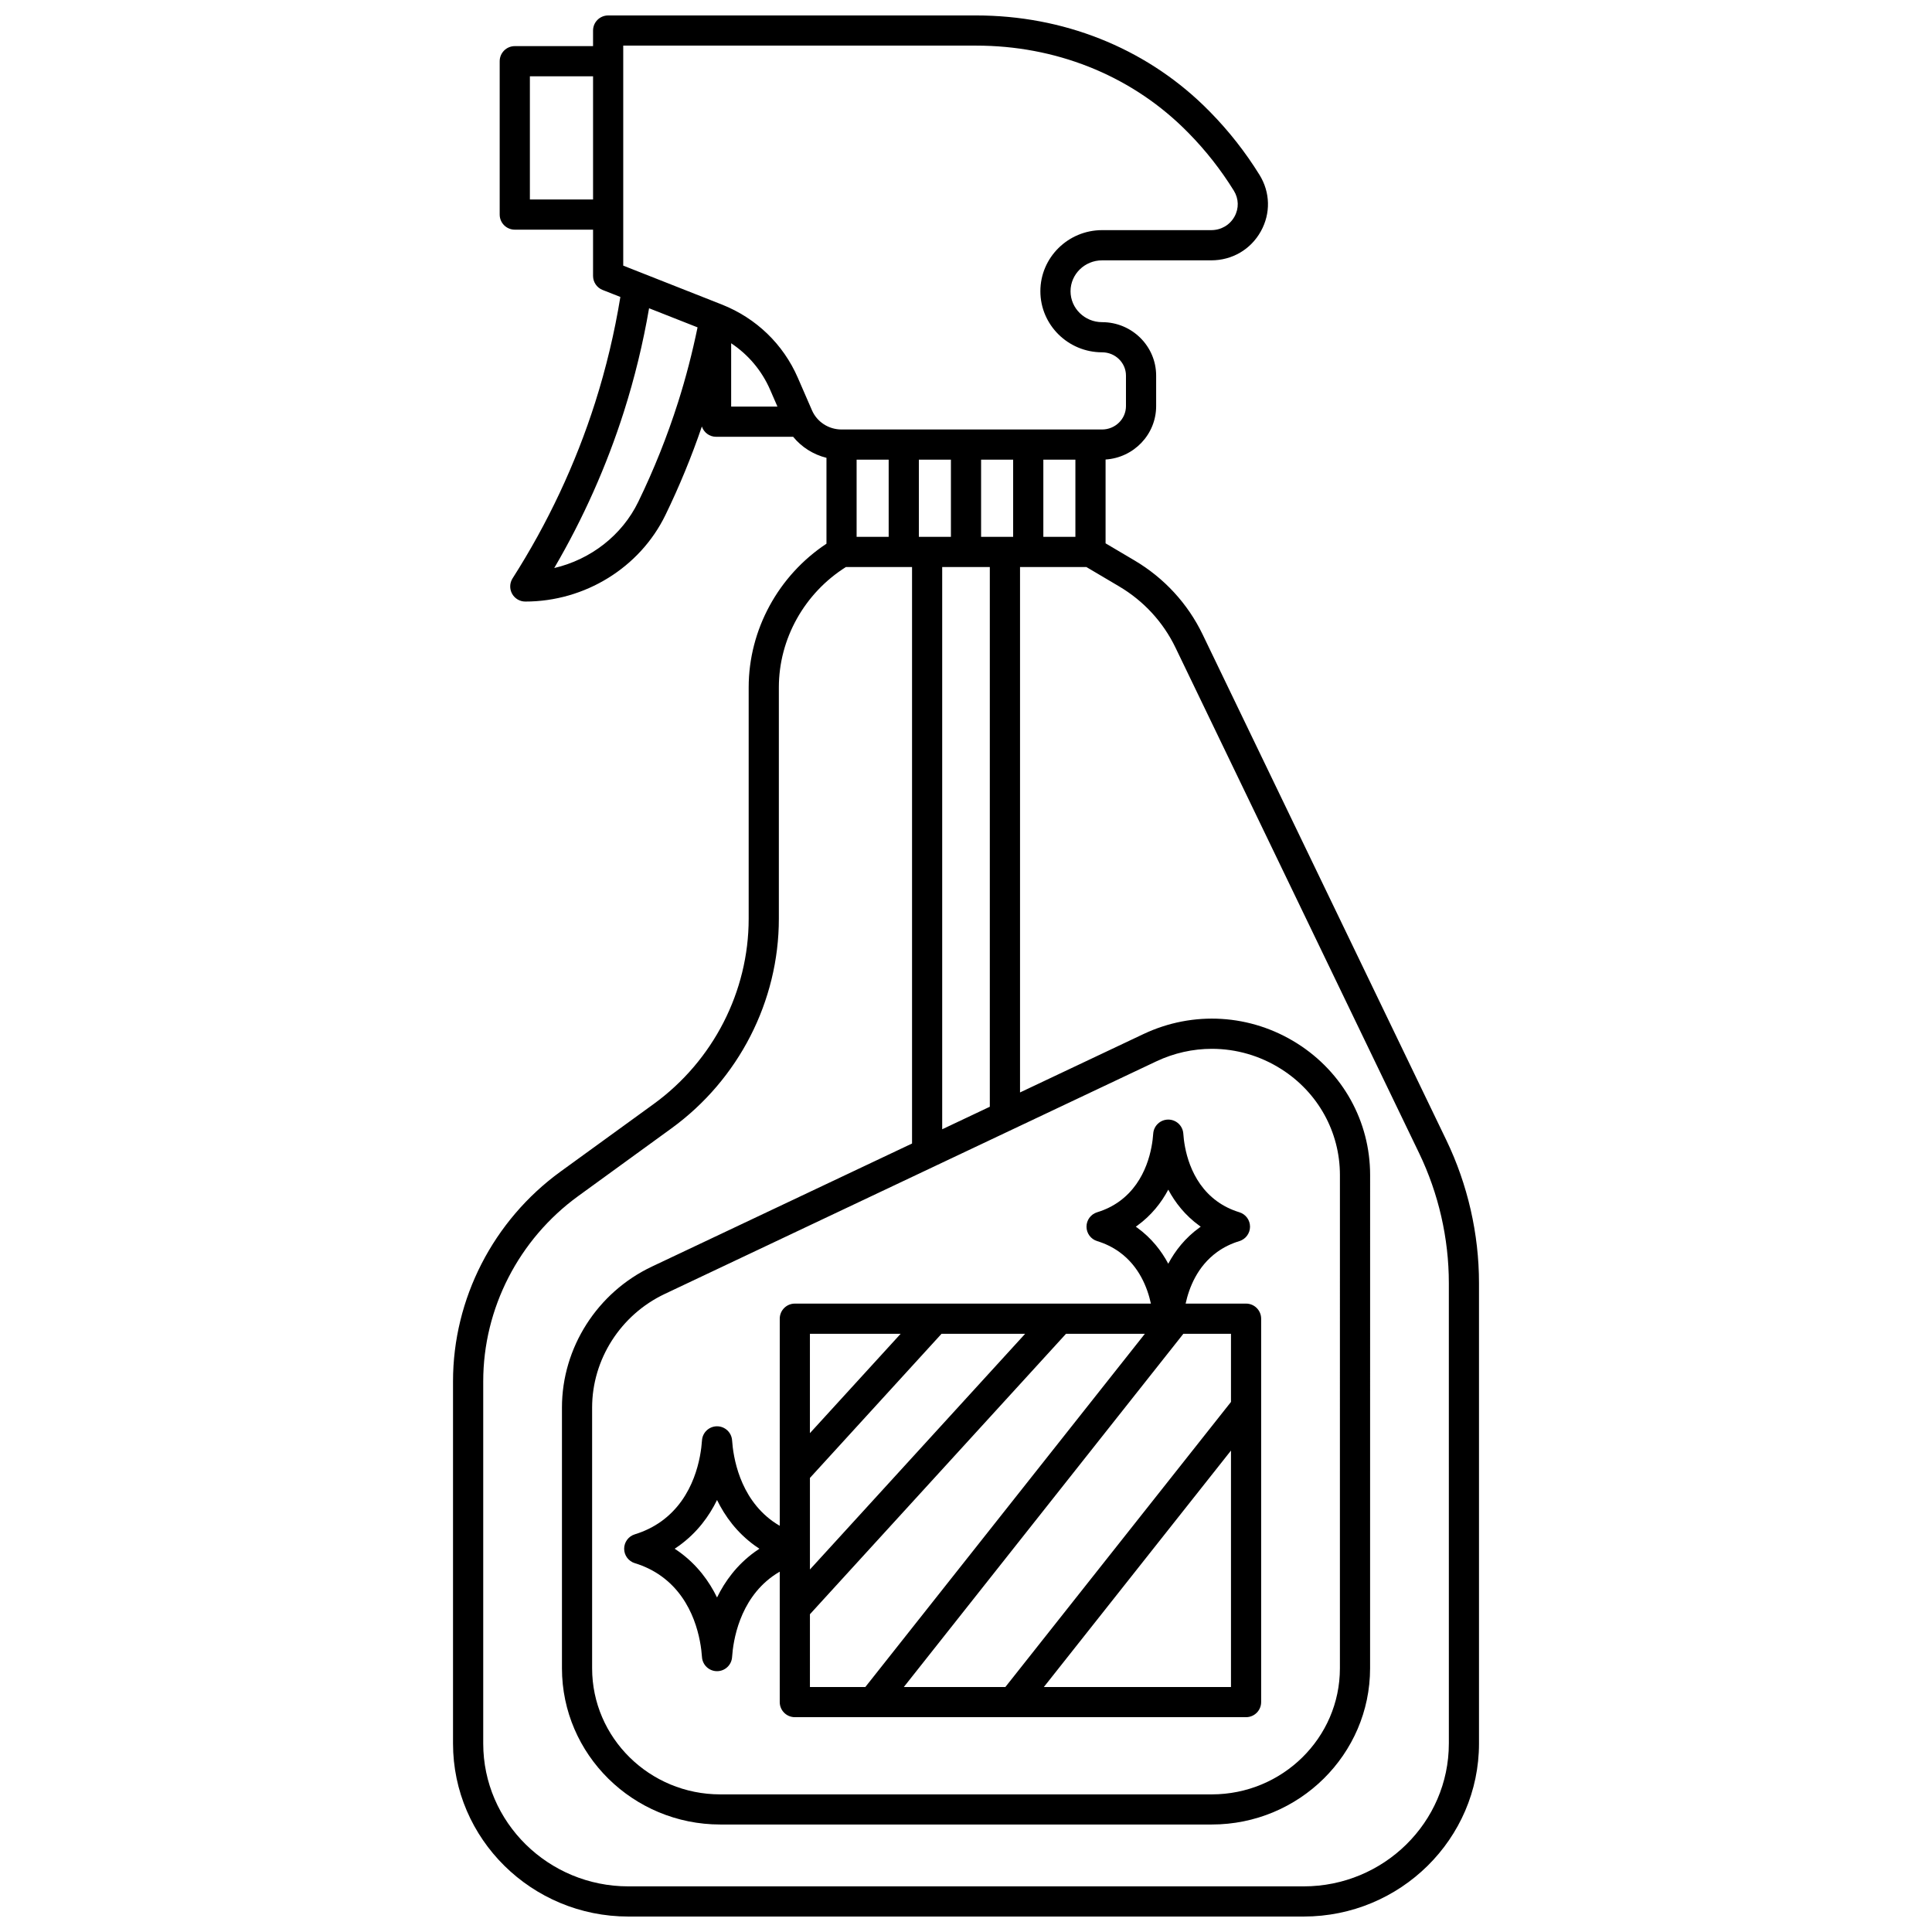 <?xml version="1.0" encoding="UTF-8"?>
<!-- Uploaded to: ICON Repo, www.iconrepo.com, Generator: ICON Repo Mixer Tools -->
<svg width="800px" height="800px" version="1.1" viewBox="144 144 512 512" xmlns="http://www.w3.org/2000/svg">
 <defs>
  <clipPath id="a">
   <path d="m264 148.09h272v503.81h-272z"/>
  </clipPath>
 </defs>
 <g clip-path="url(#a)">
  <path d="m527.29 446.14-64.574-133.99c-3.945-8.188-10.195-14.977-18.074-19.637l-7.652-4.523v-22.215c7.469-0.48 13.402-6.633 13.402-14.145v-8.09c0-7.812-6.422-14.164-14.316-14.164-4.617 0-8.371-3.676-8.371-8.191s3.754-8.191 8.371-8.191h28.902c5.559 0 10.477-2.875 13.156-7.688 2.644-4.746 2.512-10.344-0.355-14.969-3.723-6.012-8.125-11.617-13.074-16.656-0.578-0.586-1.156-1.164-1.738-1.727-15.91-15.387-37.309-23.859-60.254-23.859h-97.547c-2.207 0-4 1.789-4 4v4.129h-20.742c-2.207 0-4 1.789-4 4v40.641c0 2.207 1.789 4 4 4h20.742v12.258c0 1.641 1.004 3.117 2.531 3.719l4.707 1.855c-1.543 9.461-3.781 18.852-6.676 27.953-5.199 16.332-12.562 32.02-21.887 46.617-0.785 1.23-0.84 2.793-0.137 4.074s2.047 2.078 3.508 2.078c15.789 0 30.363-8.996 37.129-22.918 3.695-7.602 6.934-15.48 9.66-23.469 0.535 1.578 2.012 2.723 3.769 2.723h20.422c2.25 2.754 5.352 4.711 8.832 5.574v22.758c-12.766 8.453-20.617 22.828-20.617 38.082v61.324c0 19.285-9.41 37.633-25.172 49.078l-24.711 17.93c-17.828 12.949-28.469 33.715-28.469 55.551v96c0 25.285 20.844 45.852 46.461 45.852h178.97c25.621 0 46.465-20.57 46.465-45.852v-122.04c0-13.016-2.992-26.109-8.66-37.871zm-76.875-20.859c4.711-2.227 9.738-3.332 14.746-3.332 6.391 0 12.746 1.797 18.355 5.352 9.754 6.176 15.578 16.68 15.578 28.094l-0.004 130.72c0 18.426-15.234 33.414-33.961 33.414h-130.25c-18.727 0-33.961-14.988-33.961-33.414v-69.094c0-12.762 7.555-24.582 19.246-30.113zm-56.723 17.988v-149h12.621v143.03zm-22.68-157v-20.453h8.496v20.453zm16.496-20.449h8.496v20.453h-8.496zm16.492 20.449v-20.453h8.496v20.453zm16.496-20.449h8.496v20.453h-8.496zm-136.07-68.957v-32.645h16.742v32.645zm28.719 80.137c-4.32 8.895-12.633 15.285-22.266 17.535 7.688-13.148 13.887-27.062 18.469-41.465 2.84-8.922 5.07-18.109 6.664-27.379l12.848 5.062c-1.383 6.711-3.106 13.387-5.176 19.887-2.856 8.98-6.402 17.848-10.539 26.359zm24.621-42.031c4.543 3.019 8.121 7.25 10.328 12.324l1.938 4.457h-12.266zm21.414 17.762-3.75-8.625c-3.867-8.891-10.996-15.77-20.082-19.383-0.016-0.008-0.027-0.012-0.043-0.02-0.023-0.008-0.047-0.02-0.066-0.027l-0.262-0.102c-0.004-0.004-0.008-0.004-0.016-0.004l-25.797-10.176v-58.305h93.551c20.859 0 40.285 7.672 54.695 21.605 0.531 0.516 1.066 1.043 1.594 1.582 4.539 4.617 8.566 9.75 11.98 15.262 1.316 2.125 1.379 4.691 0.168 6.867-1.25 2.246-3.559 3.582-6.172 3.582h-28.902c-9.023 0-16.367 7.262-16.367 16.188s7.344 16.191 16.367 16.191c3.484 0 6.316 2.769 6.316 6.168v8.09c0 3.414-2.848 6.195-6.344 6.195h-69.008c-3.43 0.004-6.519-1.996-7.863-5.09zm168.78 353.32c0 20.875-17.254 37.855-38.465 37.855h-178.97c-21.207 0-38.465-16.98-38.465-37.855v-96c0-19.285 9.41-37.633 25.172-49.078l24.703-17.941c17.828-12.945 28.469-33.711 28.469-55.551v-61.324c0-12.867 6.793-24.98 17.777-31.891h17.52v152.78l-68.957 32.621c-14.473 6.848-23.82 21.504-23.82 37.344v69.094c0 22.836 18.82 41.41 41.957 41.41h130.25c23.137 0 41.957-18.578 41.957-41.41l0.008-130.71c0-14.172-7.215-27.203-19.297-34.852-12.336-7.809-27.582-8.742-40.797-2.492l-32.684 15.461v-139.24h17.586l8.672 5.129c6.516 3.856 11.684 9.465 14.941 16.227l64.574 133.99c5.148 10.684 7.867 22.578 7.867 34.398l0.004 122.04z"/>
 </g>
 <path d="m312.24 550.61c-1.684 0.516-2.832 2.066-2.832 3.824 0 1.758 1.148 3.312 2.832 3.824 2.594 0.789 4.973 1.961 7.066 3.477 8.809 6.375 10.434 17.098 10.727 21.414 0.141 2.098 1.887 3.731 3.988 3.731 2.106 0 3.848-1.633 3.988-3.731 0.289-4.312 1.914-15.039 10.727-21.414 0.609-0.441 1.25-0.844 1.902-1.227v34.562c0 2.207 1.789 4 4 4h119.58c2.207 0 4-1.789 4-4v-101.6c0-2.207-1.789-4-4-4h-16.016c0.922-4.242 3.113-9.875 8.344-13.664 1.746-1.266 3.727-2.238 5.891-2.898 1.684-0.512 2.832-2.062 2.832-3.824 0-1.758-1.148-3.312-2.832-3.824-2.164-0.66-4.144-1.633-5.891-2.898-7.356-5.324-8.715-14.312-8.957-17.93-0.141-2.102-1.887-3.731-3.988-3.731-2.106 0-3.848 1.633-3.988 3.731-0.242 3.617-1.602 12.605-8.957 17.93-1.746 1.266-3.727 2.238-5.891 2.898-1.684 0.516-2.832 2.066-2.832 3.824 0 1.758 1.152 3.312 2.832 3.824 2.16 0.656 4.141 1.633 5.891 2.898 5.231 3.785 7.422 9.418 8.344 13.664h-94.359c-2.207 0-4 1.789-4 4v54.883c-0.656-0.383-1.297-0.785-1.902-1.223-8.809-6.375-10.434-17.098-10.727-21.414-0.141-2.098-1.887-3.731-3.988-3.731-2.106 0-3.848 1.633-3.988 3.731-0.289 4.312-1.914 15.039-10.727 21.414-2.098 1.516-4.477 2.688-7.07 3.481zm132.76-81.523c0.113-0.082 0.23-0.16 0.344-0.246 3.809-2.754 6.441-6.152 8.262-9.57 1.816 3.418 4.453 6.812 8.258 9.57 0.113 0.082 0.23 0.164 0.344 0.242-0.113 0.082-0.23 0.16-0.344 0.246-3.809 2.754-6.441 6.152-8.262 9.57-1.816-3.418-4.453-6.812-8.258-9.57-0.113-0.078-0.227-0.16-0.344-0.242zm-29.328 28.383-57.031 62.461v-24.266l34.875-38.195zm-57.031 74.32 67.863-74.32h20.898l-74.078 93.605h-14.684zm61.992 19.285 49.59-62.66v62.66zm49.59-75.547-59.789 75.547h-26.91l74.078-93.605h12.621zm-87.539-18.059-24.047 26.332v-26.332zm-58.688 56.137c4.777-3.457 7.938-7.801 10.027-12.09 2.09 4.293 5.25 8.637 10.027 12.09 0.395 0.285 0.793 0.559 1.199 0.824-0.406 0.266-0.809 0.539-1.199 0.824-4.777 3.457-7.938 7.801-10.027 12.094-2.09-4.293-5.25-8.637-10.027-12.094-0.395-0.285-0.793-0.559-1.199-0.824 0.41-0.262 0.809-0.539 1.199-0.824z"/>
</svg>